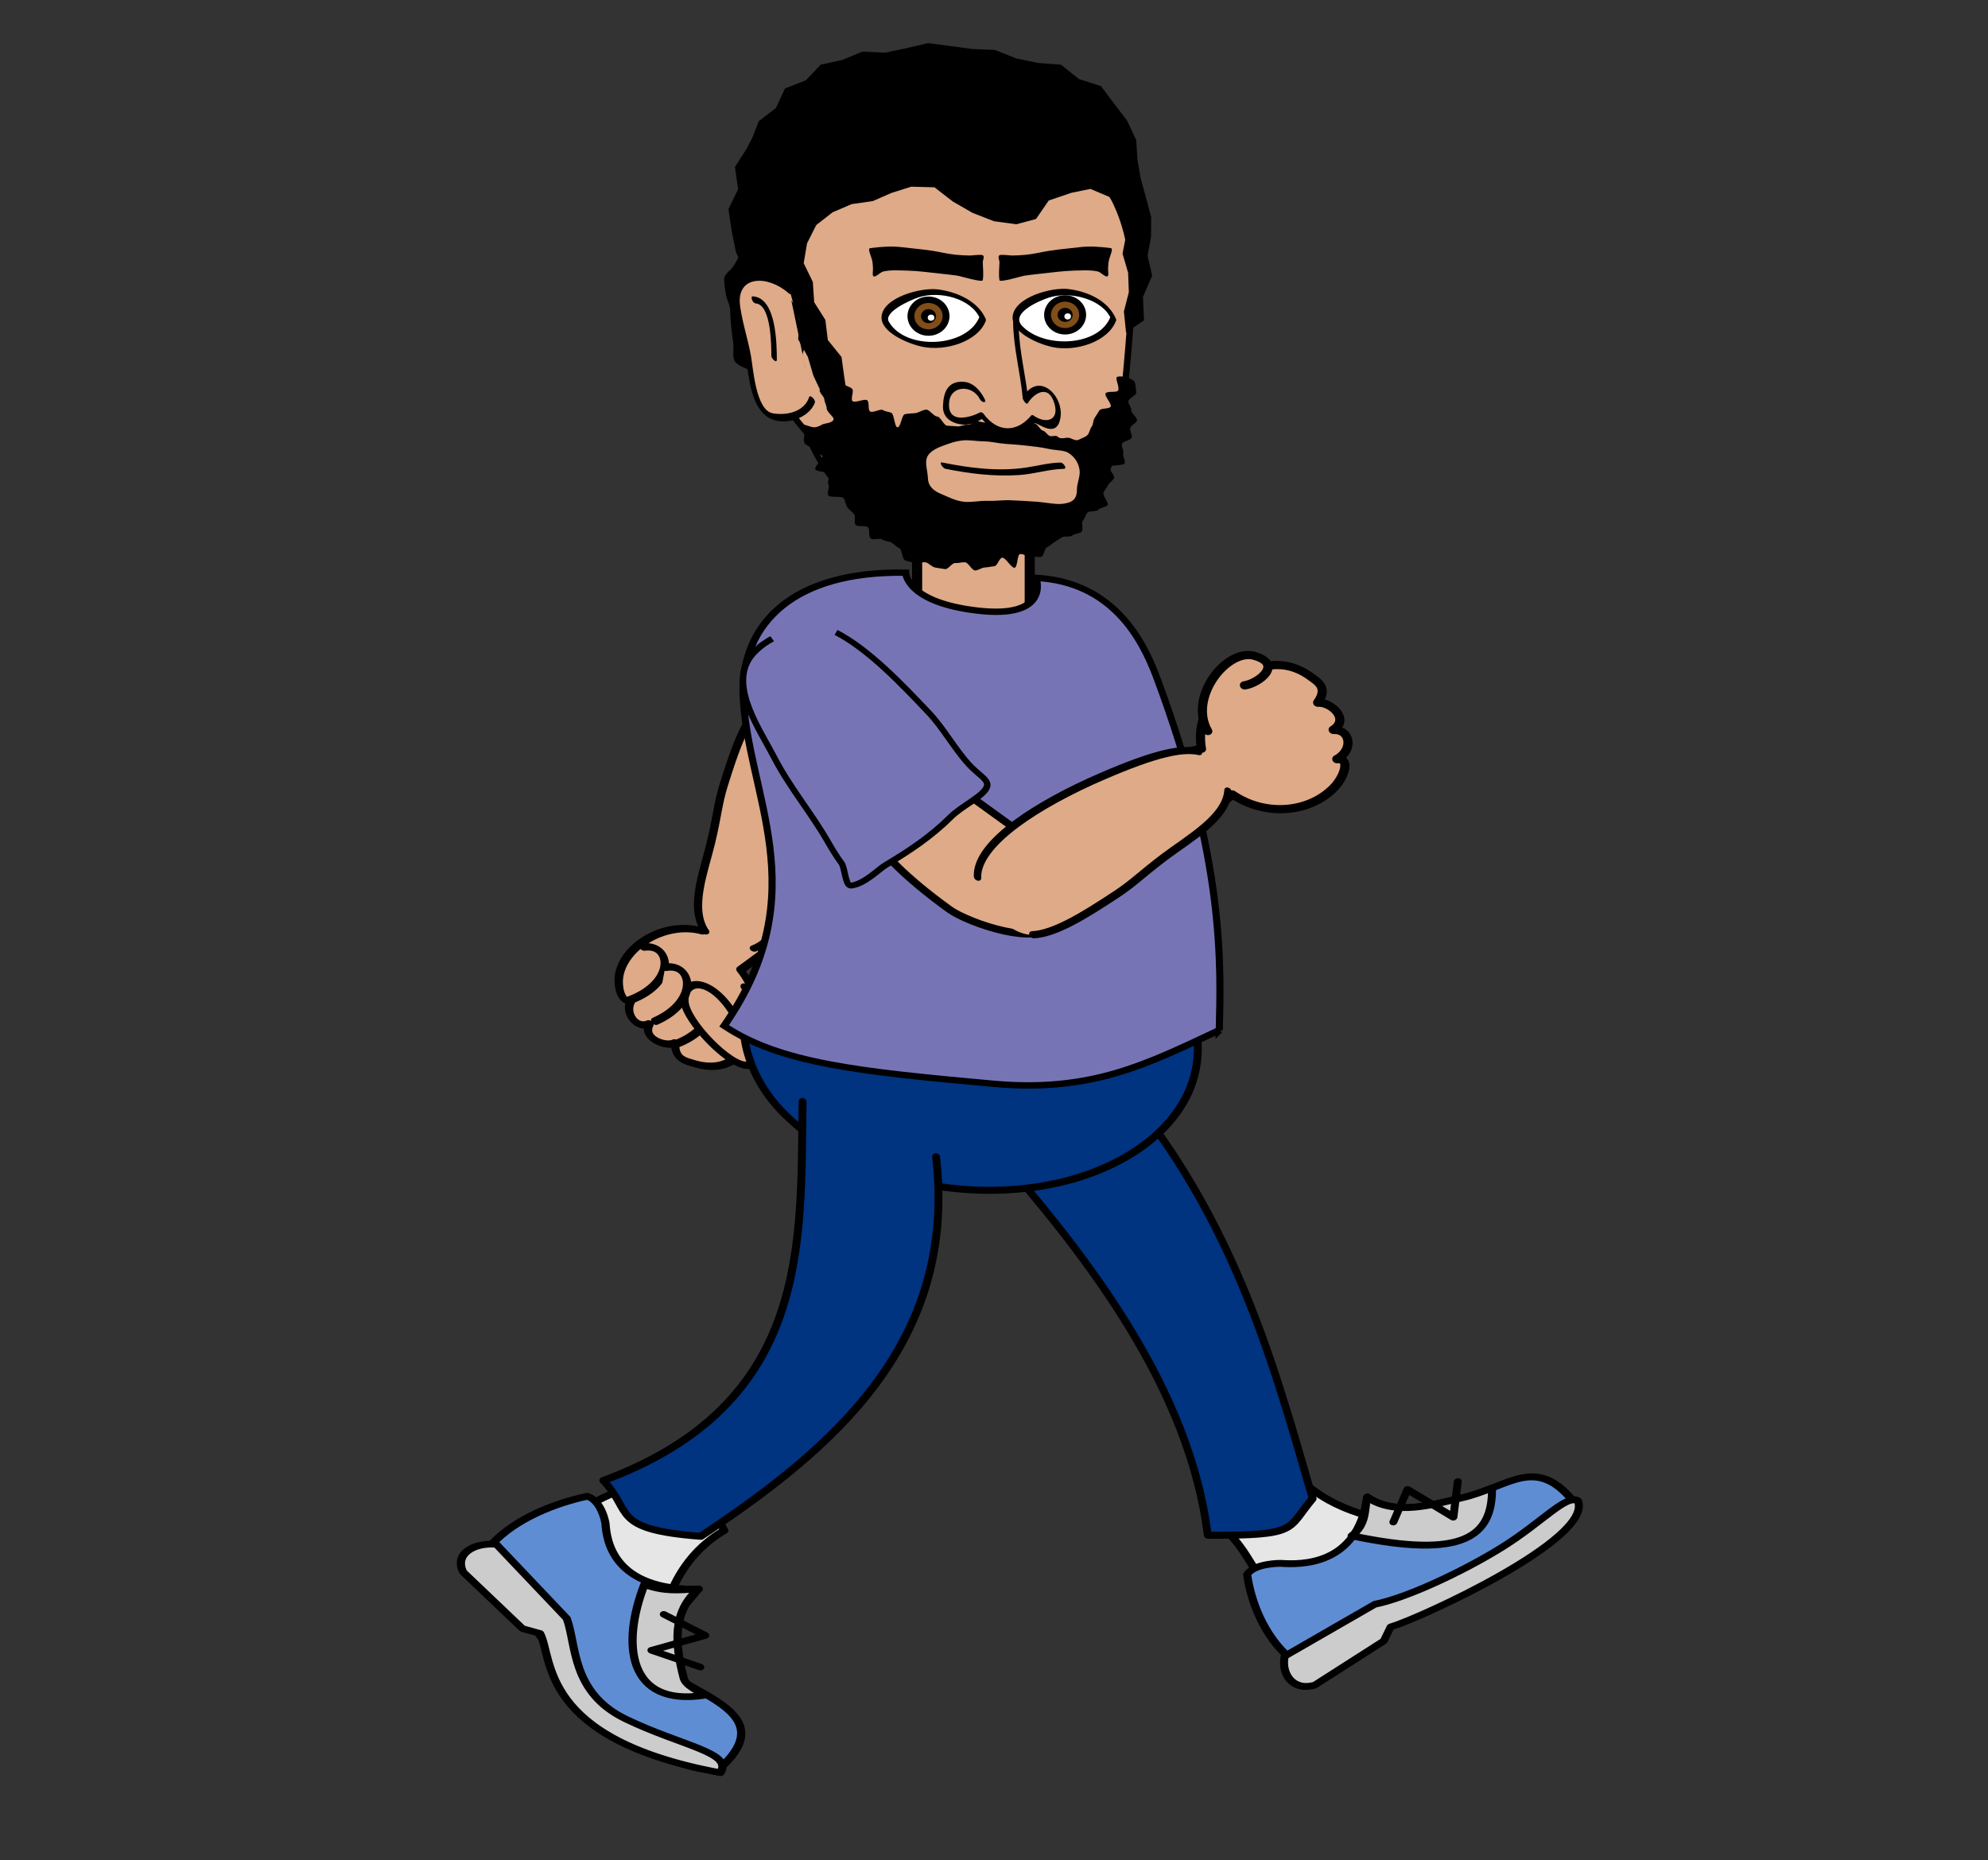 <?xml version="1.0" encoding="UTF-8"?>
<svg viewBox="0 0 1584 1482" xmlns="http://www.w3.org/2000/svg" xmlns:xlink="http://www.w3.org/1999/xlink">
<rect x="0" y="0" width="1584" height="1482" fill="#333333" stroke="none"/>
<defs>
<linearGradient id="a">
<stop offset="0"/>
</linearGradient>
<linearGradient id="b" x1="1.156" x2="-.153" y1=".3" y2=".831" xlink:href="#a"/>
<linearGradient id="c" x1="-.156" x2="1.153" y1=".3" y2=".831" xlink:href="#a"/>
</defs>
<g transform="translate(-202.18 7.629) matrix(2.085 .116 0 1.859 1515.9 -804.84)">
<g transform="matrix(3.075 -2.298 2.014 2.72 -1604.2 1030.8)" stroke="#000" stroke-linecap="round" stroke-linejoin="round" stroke-width=".832">
<path d="m292.06 269.71c0.712 6.289-1.476 6.258 1.258 13.284 3.77 1.566 11.077 0.326 14.503-2.203-1.04-0.792-6.049-5.664-6.172-12.258-3.599-0.929-7.675 0.04-9.59 1.176z" fill="#e6e6e6"/>
<path d="m323.1 289.5c0.155-7.821-4.371-5.981-9.144-7.873-2.514-0.996-6.759-2.156-7.83-5.936-5.399 6.391-10.072 2.733-11.661 1.351 0 0-2.165-1.637-3.528-0.934-1.429 2.873-2.696 7.188-1.974 11.186 5.959 0.816 28.938 2.91 34.137 2.206z" fill="#5f8dd3"/>
<path d="m299.65 287.04-10.992-0.319c-1.507 1.582-1.672 4.077 0.58 4.797l8.717-0.201 1.497-0.998c3.064 0.949 22.857 3.622 24.062-1.191-0.523-1.43-4.457-0.016-9.585 0.011-4.862 0.026-11.272-0.794-14.279-2.099v-2e-5z" fill="#ccc"/>
<path d="m317.18 282.5c-1.025-0.204-2.119-0.442-3.226-0.881-2.514-0.996-6.759-2.156-7.83-5.936-1.093 1.187-1.91 2.804-3.867 2.966 7.81 9.37 11.779 8.792 14.923 3.852z" fill="#ccc"/>
<path d="m306.67 279.84 3.327-2.419 2.016 5.645 2.722-3.327" fill="none"/>
</g>
<g transform="matrix(2.187 1.726 1.433 -1.875 475.86 1157.2)" fill="#deaa87" stroke="#000" stroke-linecap="round" stroke-linejoin="round" stroke-width="1.224">
<path d="m-297.33-114.31-0.822-4.975c2.692-0.848 5.016-2.811 6.219-5.607 2.192-5.097 2.59-10.398-2.41-12.801-0.951-0.457-2.341-1.417-3.772 0.943-0.276-0.911-1.471-1.734-2.564-1.766-0.85-0.024-1.638 0.43-1.885 1.697-0.832-2.253-3.817-1.118-4.105 1.539-0.533-1.863-2.824 0.286-3.721 2.451-2.014 4.86 0 12.506 4.557 14.935l-0.1 7.791"/>
<path d="m-301.51-127.87c2.47 3.506 6.766-1.335 3.59-8.938"/>
<path d="m-293.6-126.88c-6.784 3.887-9.911 0.285-7.436-2.923 2.087-2.705 10.863-4.407 12.533-2.278 2.293 2.924-2.03 10.956-7.616 10.824"/>
<path d="m-310.36-126.51c2.47 3.506 6.766-1.335 3.59-8.938"/>
<path d="m-306.21-127.05c2.306 3.616 6.82-1.023 3.996-8.764"/>
</g>
<g transform="matrix(.376 .976 -.994 .383 -246.4 -906.37)">
<path d="m1460.3 521.63c11.047 0.976 26.086 8.906 24.499 23.164l-5.427 48.748 4.89 31.076c1.197 7.607-2.929 18.228-9.219 24.535-2.821 2.829-6.077 4.791-9.484 5.223-5.115 0.649-10.345-3.952-14.595-9.802-4.89-6.732-8.481-15.117-9.103-19.056-6.611-41.864 5.02-42.36-2.61-75.107-2.531-10.863 7.66-29.964 21.048-28.781z" fill="#deaa87" stroke="#000" stroke-linecap="round" stroke-linejoin="round" stroke-width="3"/>
<g transform="matrix(.682 -.729 .587 .586 -306.67 1511.4)" fill="#deaa87" stroke="#000" stroke-linecap="round" stroke-linejoin="round">
<path d="m1887.5 944.99c-16.252-1.185-17.634-26.883-20.904-44.832-2.487-13.649-4.284-18.856-5.558-28.49-2.28-17.239-4.247-34.198-1.063-43.14 3.157-8.867 18.628-13.409 28.928-6.492 10.584 7.109 15.59 34.939 15.843 68.821 0 46.553-5.026 55.024-17.246 54.133z" stroke-width="0"/>
<path d="m1879.8 941.79c-9.082-7.558-10.492-27.186-13.141-41.728-2.487-13.649-4.284-18.856-5.558-28.49-2.28-17.239-4.247-34.198-1.063-43.14m28.928-6.492c10.584 7.109 15.59 34.939 15.843 68.821 0 29.358-1.999 43.571-6.54 49.842" stroke-width="3"/>
</g>
<g transform="translate(42.794 -72.888)">
<path d="m1429.6 578.78c-5.128-0.956-9.601-0.555-12.469 0.368-13.374 4.319-17.064 22.978-21.064 34.33-4.205 11.936-5.557 24.267-9.157 36.311-0.972 3.244-1.914 6.513-2.481 9.795-0.367 2.103-5.562 7.585-3.864 8.673 4.352 2.787 12.361 1.779 15.622 2.257 10.361 1.51 20.834 2.463 31.696 1.469 6.499-0.593 15.547 1.852 18.937-0.293 2.374-1.505 0.829-5.396 1.173-10.416 0.578-8.442 3.393-16.405 3.769-24.653 0.639-13.89 1.577-31.991-2.681-44.638" fill="#7774b6" stroke="#000" stroke-width="2.342"/>
</g>
</g>
<g transform="matrix(2.46 0 0 1.477 3215.3 -2219.3)" fill="#fca" stroke-width="1.574">
<g transform="translate(69.005 -53.631)" stroke="#000" stroke-linecap="round" stroke-linejoin="round" stroke-width="1.574">
<path d="m-1455.7 2173.7c-11.133 13.708-37.244 14.386-49.205 1.179s-8.47-29.721-2.357-45.305c10.766-35.456-14.238-77.476 2.946-94.145 13.179-11.831 35.331-14.533 44.491 2.357 8.517 15.705 20.681 107.26 4.125 135.91z" fill="#7774b6"/>
<path d="m-1489.7 2033.3v-32.209c0-1.927 3.902-3.479 8.749-3.479 4.847 0 8.749 1.552 8.749 3.479v32.209c-5.73 5.805-11.59 4.278-17.499 0z" fill="#deaa87"/>
</g>
</g>
<g transform="matrix(2.456 0 0 2.575 -2573.6 243.91)">
<path d="m967.44 127.66c-1.544 18.529-1.184 42.704-25.059 41.904-15.985-0.535-22.902-10.787-25.456-17.898-6.739-7.985-8.941-14.202-9.488-23.323-1.404-23.392 12.401-33.006 29.495-33.006 17.093-1e-3 32.456 8.967 30.508 32.323z" fill="#deaa87" stroke="#000"/>
<path d="m915.29 131c0.055 0.687 0.305 1.534 0.646 2.562 0.273 0.822 0.418 1.762 0.719 2.639 0.313 0.909-0.64 2.149-0.449 2.959 0.271 1.145 0.579 1.57 0.239 2.126-0.554 0.908-0.864 1.03-1.67 1.247-0.796 0.215-1.566 0.21-2.506 0.285-0.94 0.073-1.803 1.048-2.637 0.963-0.845-0.086-0.969-1.114-1.66-1.924-0.412-0.482-2.176-0.665-2.449-1.785-0.2-0.822 0.025-1.886-0.114-2.832-0.136-0.923-0.229-1.882-0.317-2.749-0.111-1.074-0.108-2.054-0.163-2.747-0.063-0.802-0.515-1.547-0.64-2.348-0.131-0.84-0.272-1.746-0.285-2.51-0.015-0.876 0.996-1.539 1.405-2.208 0.557-0.913 0.894-2.088 1.714-2.27 0.803-0.178 1.853 0.61 2.786 0.536 0.936-0.073 1.773 0.219 2.595 0.269 0.84 0.051 2.255-0.78 2.95 0.034 0.526 0.618 0.563 2.098 0.385 3.046-0.144 0.767-1.796 1.35-1.948 2.201-0.149 0.84 1.165 1.701 1.399 2.506z"/>
<path d="m914.16 128.21c-2.65-2.628-7.688-2.875-8.131 0.247-0.439 3.111 1.166 7.665 1.682 10.676 0.439 2.584 1.236 6.735 2.023 8.665 1.119 2.743 7.313 1.619 7.955-1.7" fill="#deaa87"/>
<path d="m914.16 128.21c-2.65-2.628-7.688-2.875-8.131 0.247-0.439 3.111 1.166 7.665 1.682 10.676 0.439 2.584 1.236 6.735 2.023 8.665 1.119 2.743 7.313 1.619 7.955-1.7" fill="none"/>
<path d="m914.32 127.87c-2.085-1.837-6.052-3.511-8.274-0.979-1.025 1.169-0.541 3.479-0.361 4.849 0.352 2.678 1.223 5.275 1.684 7.936 0.494 2.85 0.675 7.824 3.326 9.654 2.467 1.703 6.635-0.146 7.436-2.817 0.133-0.444-0.751-1.296-0.889-0.836-0.725 2.417-3.342 3.338-5.67 3.043-2.644-0.335-3.046-7.37-3.397-9.394-0.473-2.729-1.315-5.366-1.677-8.119-0.677-5.158 4.3-5.478 7.495-2.661 0.626 0.554 0.795-0.263 0.327-0.676z"/>
<path d="m908.71 130.01c2.693-0.192 3.075 7.729 3.075 9.445" fill="none"/>
<path d="m908.91 130.59c2.442 0.039 2.436 6.882 2.446 8.597 3e-3 0.438 0.858 1.269 0.854 0.546-0.016-2.43-0.031-10.234-3.704-10.293-0.51-8e-3 -0.058 1.143 0.404 1.15z"/>
<path d="m967.37 144.94c0.044-0.514-0.475-1.012-0.471-1.472 6e-3 -0.532 1.284-1.114 1.231-1.554-0.067-0.562-0.079-1.369-0.253-1.739-0.307-0.647-2.302-1.054-2.767-0.655-0.286 0.246 0.511 1.737 0.176 2.241-0.248 0.374-1.655 0.101-1.927 0.566-0.239 0.41 1.037 1.721 0.782 2.17-0.239 0.424-1.495 0.286-1.747 0.721-0.25 0.431-0.473 0.872-0.732 1.289-0.268 0.433-0.187 1.085-0.462 1.476-0.304 0.429-0.342 1.095-0.651 1.44-0.366 0.408-0.996 0.626-1.367 0.864-0.468 0.3-1.058-0.155-1.524-0.23-0.419-0.067-1.304 0.396-1.715-0.058-0.322-0.357-0.9 0.122-1.354-0.115-0.416-0.217-0.517-0.658-1.016-0.792-0.459-0.123-0.722-1.01-1.229-1.076-0.478-0.062-0.94-0.701-1.441-0.724-0.49-0.022-1.008 0.587-1.504 0.592s-0.97 0.433-1.456 0.456c-0.505 0.023-0.99 0.059-1.467 0.088-0.519 0.032-1.027-0.13-1.489-0.104-0.547 0.031-1.064-0.155-1.495-0.155-0.506 0-1.071 0.683-1.618 0.658-0.515-0.024-1.073 0.392-1.611 0.364-0.522-0.028-1.026-3e-3 -1.561-0.019-0.527-0.016-1.021-1.452-1.55-1.44-0.533 0.011-1.189-1.094-1.712-1.041-0.532 0.055-1.114 0.552-1.624 0.667-0.521 0.118-1.244 0.119-1.729 0.318-0.461 0.189-0.612 2.263-1.116 2.226-0.465-0.034-0.479-2.177-0.969-2.367-0.435-0.17-0.836-0.105-1.281-0.374-0.406-0.246-1.604 0.654-2.01 0.345-0.385-0.292-0.055-1.484-0.433-1.816-0.368-0.322-1.932 0.614-2.287 0.269-0.356-0.346 0.271-1.694-0.067-2.047-0.35-0.363-1.047-0.393-1.371-0.749-0.346-0.38-0.699-0.735-1.01-1.086-0.352-0.399-1.22-0.297-1.517-0.634-0.39-0.442-0.296-1.16-0.568-1.436-0.622-0.631-1.821-0.766-1.613 0.042 0.137 0.531 1.089 0.812 1.201 1.293 0.125 0.538 2.032 0.671 2.128 1.15 0.11 0.549-2.394 1.524-2.319 2 0.087 0.562 0.696 0.943 0.738 1.41 0.053 0.587 0.378 1.03 0.367 1.482-0.014 0.626 1.191 1.383 1.081 1.79-0.182 0.657-1.414 0.723-1.761 0.954-0.449 0.301-0.95 0.59-1.46 0.534-0.639-0.071-1.195-0.394-1.497-0.307-0.294 0.084-0.343 0.384 0.116 1.345 0.174 0.364-0.212 1.18 0.111 1.738 0.246 0.426 1.146 0.492 1.385 0.955 0.228 0.439 1.097 0.58 1.325 1.045 0.22 0.448-1.291 1.75-1.064 2.217 0.218 0.45 1.854 0.218 2.083 0.68 0.224 0.451-0.284 1.282-0.046 1.737 0.235 0.447-0.281 1.341-0.027 1.787 0.248 0.44 2.147-0.077 2.418 0.357 0.269 0.429 0.249 1.026 0.542 1.445 0.29 0.415 0.736 0.691 1.056 1.092 0.313 0.396-0.079 1.405 0.267 1.783 0.342 0.372 1.514-0.078 1.89 0.272 0.367 0.344 0.022 1.515 0.427 1.834 0.395 0.311 1.392-0.204 1.823 0.081 0.418 0.275 0.99 0.189 1.447 0.436 0.438 0.237 0.732 0.649 1.21 0.857 0.456 0.199 0.396 1.784 0.889 1.954 0.471 0.162 1.043 0.237 1.549 0.37 0.481 0.126 1.14-0.323 1.654-0.226 0.487 0.093 0.934 0.707 1.452 0.772 0.492 0.063 1.039 0.137 1.561 0.173 0.494 0.034 1.063-1.115 1.585-1.105 0.497 0.01 0.98-0.206 1.502-0.219 0.518-0.013 1.084 1.305 1.576 1.274 0.518-0.033 1.002-0.53 1.492-0.582 0.513-0.054 1.006-0.226 1.492-0.301 0.51-0.079 0.756-1.394 1.237-1.495 0.505-0.106 1.449 1.692 1.923 1.562 0.497-0.136 0.383-2.166 0.849-2.327 0.485-0.169 1.243 0.524 1.697 0.329 0.47-0.202 1.202 0.148 1.643-0.082 0.452-0.236 0.401-1.328 0.825-1.593 0.43-0.269 0.738-0.629 1.142-0.927 0.407-0.299 0.785-0.558 1.169-0.884 0.382-0.327 1.284-0.063 1.647-0.415 0.358-0.35 1.118-0.351 1.462-0.726 0.336-0.369-0.126-1.453 0.199-1.845 0.318-0.384 0.373-0.959 0.683-1.365 0.303-0.396 1.424-0.189 1.721-0.604 0.289-0.404 1.155-0.438 1.441-0.86 0.237-0.349-0.868-1.606-0.623-2.097 0.202-0.404 0.508-0.771 0.71-1.253 0.181-0.43 0.74-0.729 0.916-1.208 0.164-0.445-0.82-1.289-0.662-1.766 0.15-0.457 2.178-0.331 2.319-0.809 0.139-0.465-0.353-1.126-0.226-1.604 0.126-0.472-0.321-1.087-0.207-1.563 0.113-0.478 1.423-0.693 1.522-1.168 0.101-0.485-0.32-1.082-0.238-1.555 0.087-0.492 0.991-0.873 1.056-1.344 0.066-0.494-0.911-1.121-0.873-1.587zm-8.469 13.692c0 1.661-0.795 2.22-2.329 2.49-1.028 0.18-2.328-0.084-3.917-0.127-1.184-0.032-2.519-2e-3 -3.963-2e-3 -1.223 0-2.457 0.291-3.652 0.313-1.281 0.023-2.533 0.425-3.665 0.373-1.393-0.066-2.562-0.696-3.52-1.058-1.263-0.476-2.089-1.167-2.138-2.554-0.041-1.164-0.479-2.39-0.163-3.375 0.285-0.891 1.231-1.582 2.567-2.171 0.789-0.348 1.793-0.862 3.147-1.064 0.933-0.139 2.055 0.036 3.314-0.022 0.988-0.045 2.082 0.21 3.299 0.22 1.194 0.01 2.247 0.036 3.204 0.101 1.249 0.084 2.286 0.134 3.181 0.3 1.357 0.253 2.557 0.079 3.263 0.489 1.193 0.693 1.683 1.86 1.793 2.849 0.113 1-0.421 2.131-0.421 3.238z"/>
<polygon points="932.36 86.708 935.76 85.666 939.23 85.954 942.68 86.24 946.16 86.185 949.48 87.406 952.86 87.953 956.42 88.023 959.22 90.256 962.63 91.214 964.7 94.026 966.72 96.745 968.13 99.886 968.32 103.12 968.84 106.28 969.66 109.41 970.46 112.57 970.43 115.81 969.9 119.05 970.61 122.29 969.18 125.91 969.34 129.8 966.55 132.03 966.21 128.53 966.98 125.27 966.87 122.05 966 118.9 966.6 115.58 965.81 112.39 963.97 109.6 961 108.43 958.06 109.25 954.52 110.74 952.54 113.94 949.49 115 945.98 114.7 942.66 113.51 939.59 111.8 936.74 109.61 933.12 109.72 930.05 110.94 927.13 112.48 923.86 113.17 920.89 114.71 918.34 116.99 916.91 120.11 916.39 123.45 917.81 126.49 918.02 129.85 919.76 132.69 920.14 136.01 922.27 138.71 922.7 142.01 923.16 145.22 921.81 146.54 919.19 144.95 917.89 142.06 917.04 139.02 915.53 136.17 915.72 132.89 914.67 129.89 913.92 126.96 912.32 124.14 909.22 125.35 907.17 125.47 905.84 122.2 905.18 118.72 904.68 115.16 906.18 111.75 905.69 108.07 907.5 104.94 908.4 103.03 909.4 100.23 912.06 97.884 913.48 94.543 916.72 92.987 919.03 90.257 922.42 89.251 925.52 87.688 929.06 87.658"/>
<path d="m944.18 144.42c-1.046-2.776-5.034-3.044-5.554 0.23-0.262 1.629-0.279 3.333 1.484 3.595 1.244 0.185 3.152-0.339 4.071-1.063 0 0 1.882 2.742 4.006 2.686 2.122-0.056 3.978-2.686 3.978-2.686 1.057 0.725 1.451 1.162 1.964 1.063 2.006-0.383 2.007-1.965 1.708-3.595-0.6-3.274-3.721-3.267-4.924-0.492-0.539-7.09-1.495-8.096-1.495-12.451" fill="#deaa87"/>
<path d="m944.18 144.42c-1.046-2.776-5.034-3.044-5.554 0.23-0.262 1.629-0.279 3.333 1.484 3.595 1.244 0.185 3.152-0.339 4.071-1.063 0 0 1.882 2.742 4.006 2.686 2.122-0.056 3.978-2.686 3.978-2.686 1.057 0.725 1.451 1.162 1.964 1.063 2.006-0.383 2.007-1.965 1.708-3.595-0.6-3.274-3.721-3.267-4.924-0.492-0.539-7.09-1.495-8.096-1.495-12.451" fill="none"/>
<path d="m944.55 144.39c-0.623-1.276-1.706-2.671-3.299-2.677-2.549-0.01-3.135 2.089-3.19 4.279-0.05 1.918 1.391 2.786 3.084 2.849 0.506 0.019 1.42-0.193 1.878-0.381 0.605-0.249 0.993-0.899 1.209-0.62 0.709 0.922 1.598 1.642 2.601 2.216 2.069 1.185 4.167-0.572 5.457-2.071 0.322-0.375 2.996 2.194 3.869-0.429 1.289-3.87-3.031-8.683-5.636-3.871 0.274 0.243 0.549 0.485 0.823 0.728-0.345-4.161-1.443-8.278-1.495-12.451-6e-3 -0.441-0.884-1.237-0.875-0.51 0.052 4.181 1.149 8.286 1.495 12.45 0.018 0.212 0.56 1.216 0.823 0.728 0.822-1.519 3.177-3.528 4.117-0.099 0.772 2.815-1.416 3.46-3.262 2.143-0.117-0.083-0.286-0.087-0.375 0.034-2.102 2.851-5.129 3.309-7.392 0.158-0.097-0.135-0.346-0.334-0.523-0.224-1.369 0.848-5.337 2.517-4.813-1.617 0.326-2.565 3.595-2.951 4.753-0.578 0.267 0.543 1.119 0.698 0.751-0.057z"/>
<ellipse cx="936.74" cy="131.29" rx="2.515" ry="2.554" fill="#814d18" stroke="#000"/>
<ellipse cx="936.74" cy="131.29" rx="1.078" ry="1.095"/>
<ellipse cx="937.11" cy="131.53" rx=".474" ry=".481" fill="#fff"/>
<ellipse cx="958.2" cy="131.29" rx="2.516" ry="2.554" fill="#814d18" stroke="#000"/>
<ellipse cx="958.2" cy="131.29" rx="1.078" ry="1.095"/>
<ellipse cx="958.56" cy="131.53" rx=".474" ry=".481" fill="#fff"/>
<path d="m938.19 155.85c11.353 1.889 15.138-0.905 18.408-1.086" fill="none"/>
<path d="m938.44 156.36c3.814 0.595 7.605 0.856 11.444 0.361 2.353-0.303 4.604-1.255 6.964-1.447 0.622-0.051-0.065-1.055-0.502-1.02-1.853 0.151-3.637 0.787-5.447 1.175-4.276 0.917-8.678 0.58-12.961-0.089-0.572-0.088 0.078 0.954 0.502 1.02z"/>
</g>
<path d="m-216.43 889.32c55.419 58.765 72.274 130.22 87.983 189.79-9.977 13.81-4.997 16.255-40.078 18.241-6.901-61.243-43.931-116.42-92.514-172.72" fill="#003380" stroke="#000" stroke-linecap="round" stroke-linejoin="round" stroke-width="3"/>
<path d="m-340.55 867.07c-10.598 19.58-5.005 44.204 10.592 60.188 23.141 24.356 62.068 32.551 95.597 24.958 26.162-5.713 51.022-22.394 59.292-46.579 4.204-12.563 3.88-26.866-3.081-38.567-54.134 11.288-108.27 14.31-162.4 0z" fill="#003380" stroke="#000" stroke-linecap="round" stroke-linejoin="round" stroke-width="3"/>
<g transform="matrix(2.671 1.117 -1.246 2.442 3550.2 -767.57)" stroke="#000" stroke-linecap="round" stroke-linejoin="round" stroke-width="1.066">
<path d="m-921.21 1178.9c-3.092 7.747-5.615 6.348-6.817 16.212 3.403 4.168 12.661 7.281 18.217 6.48-0.714-1.567-3.496-10.348 0.471-18.082-3.601-3.321-8.938-4.737-11.87-4.61z" fill="#e6e6e6"/>
<path d="m-893.91 1218.6c3.847-12.914-8.857-8.874-14.503-11.923-3.136-1.694-0.408-7.869 0.039-13.028-9.64 5.353-13.689-1.34-15.001-3.786 0 0-1.903-3.03-3.912-2.8-3.103 2.873-6.681 7.598-7.661 12.862 5.13 6.845 29.513 25.092 41.038 18.674h5e-5z" fill="#5f8dd3"/>
<path d="m-921.39 1206-13.028-6.352c-2.669 1.081-4.222 3.989-1.908 6.075l10.578 4.492 2.34-0.385c3.165 2.803 6.978 15.348 29.97 8.969 0.149-3.729-6.252-1.457-14.435-1.902-8.016-0.436-10.614-7.697-13.517-10.897l-8e-5 2e-4z" fill="#ccc"/>
<path d="m-900.5 1208.6c-1.178-0.292-2.766-0.229-3.522-1.232-3.151-4.177-5.84-8.824-4.284-13.829-2.354 1.54-3.82 2.572-6.5 2.743 1.357 10.035 6.341 18.76 14.306 12.319z" fill="#ccc"/>
<path d="m-910.56 1199.4 6.12 0.469-5.106 5.498 6.676-0.605" fill="none"/>
</g>
<path d="m-323.38 921.14c-0.828 60.424 3.44 129.24-76.151 167.22 11.424 12.424 2.398 20.738 37.229 21.55 50.424-40.581 98.139-89.049 89.951-168.28" fill="#003380" stroke="#000" stroke-linecap="round" stroke-linejoin="round" stroke-width="3"/>
<path d="m-164.13 880.62c-27.538 16.201-48.648 29.816-86.42 28.351-51.608-2.005-81.392-3.735-102.81-18.407 35.874-59.963 8.252-99.969 7.207-143.62-0.054-29.131 18.966-53.065 62.165-54.939 0 0 0.049 12.628 27.312 14.54 28.301 1.982 22.535-15.422 22.535-15.422 28.812-0.096 40.399 23.175 45.943 39.398 26.669 78.027 24.565 124.02 24.069 150.1z" fill="#7774b6" stroke="#000" stroke-width="2.728"/>
<g transform="matrix(.989 .149 -.149 .989 107.52 62.51)">
<g transform="matrix(-1.992 -2.059 -2.046 1.98 -1073 289.23)" fill="#deaa87" stroke="#000" stroke-linecap="round" stroke-linejoin="round" stroke-width="1.224">
<path d="m-328.23-114.81-1.566-4.793c2.534-1.245 4.533-3.538 5.299-6.484 1.395-5.37 0.988-10.672-4.318-12.291-0.378-0.115-0.828-0.292-1.299-0.332-0.784-0.067-1.627 0.244-2.287 1.838-0.731-1.528-4.292-2.343-4.41 0.605-1.163-2.102-3.941-0.528-3.824 2.143-0.809-1.761-2.748 0.709-3.307 2.984-1.255 5.109 1.517 10.282 6.385 11.994l-0.676 4.965"/>
<path d="m-325.12-130.03c-0.767-1.853-0.16-6.346 2.929-3.686 2.815 2.425-0.349 11.137-5.89 11.852"/>
</g>
<g transform="matrix(1.046 0 0 1.065 -2189.9 209.49)">
<g transform="matrix(.602 -.784 .813 .602 263.22 1483.1)" stroke="#000">
<path d="m1713.5 592.15c11.047 0.976 26.086 8.906 24.499 23.164l-5.427 48.748 4.89 31.076c1.197 7.607-2.929 18.228-9.219 24.535-2.821 2.829-6.077 4.791-9.484 5.223-5.115 0.649-10.345-3.952-14.595-9.802-4.89-6.732-8.481-15.117-9.103-19.056-6.611-41.864 5.02-42.36-2.61-75.107-2.531-10.863 7.66-29.964 21.048-28.781z" fill="#deaa87" stroke-linecap="round" stroke-linejoin="round" stroke-width="3"/>
<g transform="matrix(.221 -.974 .802 .21 635.4 2360.5)" fill="#deaa87" stroke-linecap="round" stroke-linejoin="round">
<path d="m1887.5 944.99c-16.252-1.185-17.634-26.883-20.904-44.832-2.487-13.649-4.284-18.856-5.558-28.49-2.28-17.239-4.247-34.198-1.063-43.14 3.157-8.867 18.628-13.409 28.928-6.492 10.584 7.109 15.59 34.939 15.843 68.821 0 46.553-5.026 55.024-17.246 54.133z" stroke-width="0"/>
<path d="m1879.8 941.79c-9.082-7.558-10.492-27.186-13.141-41.728-2.487-13.649-4.284-18.856-5.558-28.49-2.28-17.239-4.247-34.198-1.063-43.14m28.928-6.492c10.584 7.109 15.59 34.939 15.843 68.821 0 29.358-1.999 43.571-6.54 49.842" stroke-width="3"/>
</g>
<path d="m1723.6 576.42c-5.128-0.956-9.601-0.555-12.469 0.368-13.374 4.319-17.064 22.978-21.064 34.33-4.205 11.936-5.557 24.267-9.157 36.311-0.972 3.244-1.914 6.513-2.481 9.795-0.367 2.103-5.562 7.585-3.864 8.673 4.352 2.787 12.361 1.779 15.622 2.257 10.361 1.51 20.834 2.463 31.696 1.469 6.499-0.593 15.547 1.852 18.937-0.293 2.374-1.505 0.829-5.396 1.173-10.416 0.578-8.442 3.393-16.405 3.769-24.653 0.639-13.89 1.577-31.991-2.681-44.638" fill="#7774b6" stroke-width="2.342"/>
</g>
</g>
</g>
</g>
<g transform="translate(-202.18 3.815) matrix(2.139 0 0 1.749 -1.814 -193.68)">
<g transform="matrix(2.456 0 0 2.575 -1951.3 40.254)">
<path d="m982.38 82.879c-0.385 1.707-3.328 4.669-7.432 4.669-4.103 0-6.789-2.41-7.431-4.669 0.484-1.833 3.328-4.67 7.431-4.67 4.104 0 6.889 2.838 7.432 4.67z" fill="#fff"/>
<path d="m982.38 82.879c-0.385 1.707-3.328 4.669-7.432 4.669-4.103 0-6.789-2.41-7.431-4.669 0.484-1.833 3.328-4.67 7.431-4.67 4.104 0 6.889 2.838 7.432 4.67z" fill="none"/>
<path d="m981.92 82.487c-1.794 5.564-11.239 6.139-13.776 0.954-0.871-1.78 3.546-3.95 4.513-4.31 3.308-1.234 8 0.256 9.295 3.71 0.179 0.475 1.159 0.846 0.871 0.077-1.129-3.007-4.132-4.7-7.166-5.183-2.647-0.42-8.466 1.435-8.62 4.854-0.125 2.784 4.16 4.806 6.232 5.293 3.512 0.826 8.398-0.932 9.585-4.61 0.142-0.441-0.779-1.262-0.934-0.785z"/>
</g>
<g transform="matrix(2.456 0 0 2.575 -1954.5 40.254)">
<path d="m1003.5 82.879c-0.383 1.707-3.327 4.669-7.431 4.669-4.102 0-6.789-2.41-7.43-4.669 0.482-1.833 3.328-4.67 7.43-4.67 4.103 0 6.887 2.838 7.431 4.67z" fill="#fff"/>
<path d="m1003.5 82.879c-0.383 1.707-3.327 4.669-7.431 4.669-4.102 0-6.789-2.41-7.43-4.669 0.482-1.833 3.328-4.67 7.43-4.67 4.103 0 6.887 2.838 7.431 4.67z" fill="none"/>
<path d="m1003.1 82.475c-1.76 5.475-10.266 5.73-13.471 1.662-1.756-2.228 2.668-4.431 4.091-4.961 3.259-1.215 8.115 0.278 9.402 3.706 0.215 0.571 1.047 0.783 0.752-3e-3 -1.135-3.023-3.989-4.712-7.068-5.201-2.692-0.428-8.416 1.488-8.586 4.917-0.141 2.833 3.991 4.85 6.139 5.354 3.525 0.829 8.359-0.998 9.538-4.664 0.134-0.416-0.61-1.389-0.797-0.81z"/>
</g>
<g transform="matrix(2.456 0 0 2.575 -1954.5 35.389)">
<path d="m967.04 76.111c7e-3 -0.411-0.022-0.805-0.063-1.231-0.103-1.07-0.861-2.493-0.334-2.573 1.6-0.242 3.221-0.379 4.828-0.154 2.186 0.308 3.885 0.413 6.039 0.94 1.608 0.393 2.77 0.502 4.254 0.525 0.296 4e-3 1.661-0.229 1.93-0.044 0.327 0.225-0.015 0.887 0 1.268 0.04 0.938 0.135 2.258 0 3.147-0.066 0.447-3.446-0.734-3.772-0.791-1.052-0.185-2.713-0.378-3.77-0.52-2.19-0.293-3.038-0.393-5.576-0.437-0.538-0.01-1.588 0.04-2.109 0.262-0.47 0.2-1.594 1.703-1.45 0.081 0.013-0.162 0.021-0.318 0.023-0.473z"/>
<path d="m1002.7 76.111c-0.01-0.411 0.023-0.805 0.063-1.231 0.102-1.07 0.851-2.493 0.329-2.573-1.581-0.242-3.186-0.379-4.774-0.154-2.162 0.308-3.844 0.413-5.974 0.94-1.592 0.393-2.74 0.502-4.209 0.525-0.291 4e-3 -1.644-0.229-1.908-0.044-0.323 0.225 0.017 0.887 0 1.268-0.04 0.938-0.132 2.258 0 3.147 0.065 0.447 3.409-0.734 3.731-0.791 1.041-0.185 2.683-0.378 3.729-0.52 2.165-0.293 3.006-0.393 5.516-0.437 0.531-0.01 1.57 0.04 2.086 0.262 0.465 0.2 1.576 1.703 1.436 0.081-0.015-0.162-0.022-0.318-0.025-0.473z"/>
</g>
</g>
<g transform="translate(-34.332 -286.1) matrix(1.39 0 0 .541 313.51 172.4)" fill="#deaa87" stroke-linecap="round" stroke-linejoin="round" stroke-width="3.719">
<path d="m175.69 131.67c1.681 4.306 13.698-6.191 28.755-9.335 15.058-3.144 22.517 2.903 20.836-1.403s-6.527-16.606-21.585-13.461c-15.058 3.144-29.688 19.894-28.007 24.2z" stroke="url(#b)"/>
<path d="m302.22 131.67c-1.681 4.306-13.698-6.191-28.755-9.335-15.058-3.144-22.517 2.903-20.836-1.403s6.527-16.606 21.585-13.461c15.058 3.144 29.688 19.894 28.007 24.2z" stroke="url(#c)"/>
</g>
<g transform="rotate(-.536 794.27 251.45) matrix(2.231 0 0 1.988 -471.32 -168.13)">
<g transform="matrix(2.456 0 0 2.575 -1595.6 -2.733)">
<circle cx="870.71" cy="83.013" r="2.554" fill="#814d18" stroke="#000"/>
<circle cx="870.71" cy="83.013" r="1.095"/>
<circle cx="871.08" cy="83.256" r=".481" fill="#fff"/>
</g>
<g transform="matrix(2.456 0 0 2.575 -1605.6 -2.599)">
<circle cx="894.65" cy="82.961" r="2.554" fill="#814d18" stroke="#000"/>
<circle cx="894.65" cy="82.961" r="1.095"/>
<circle cx="895.02" cy="83.204" r=".48" fill="#fff"/>
</g>
</g>
</svg>
